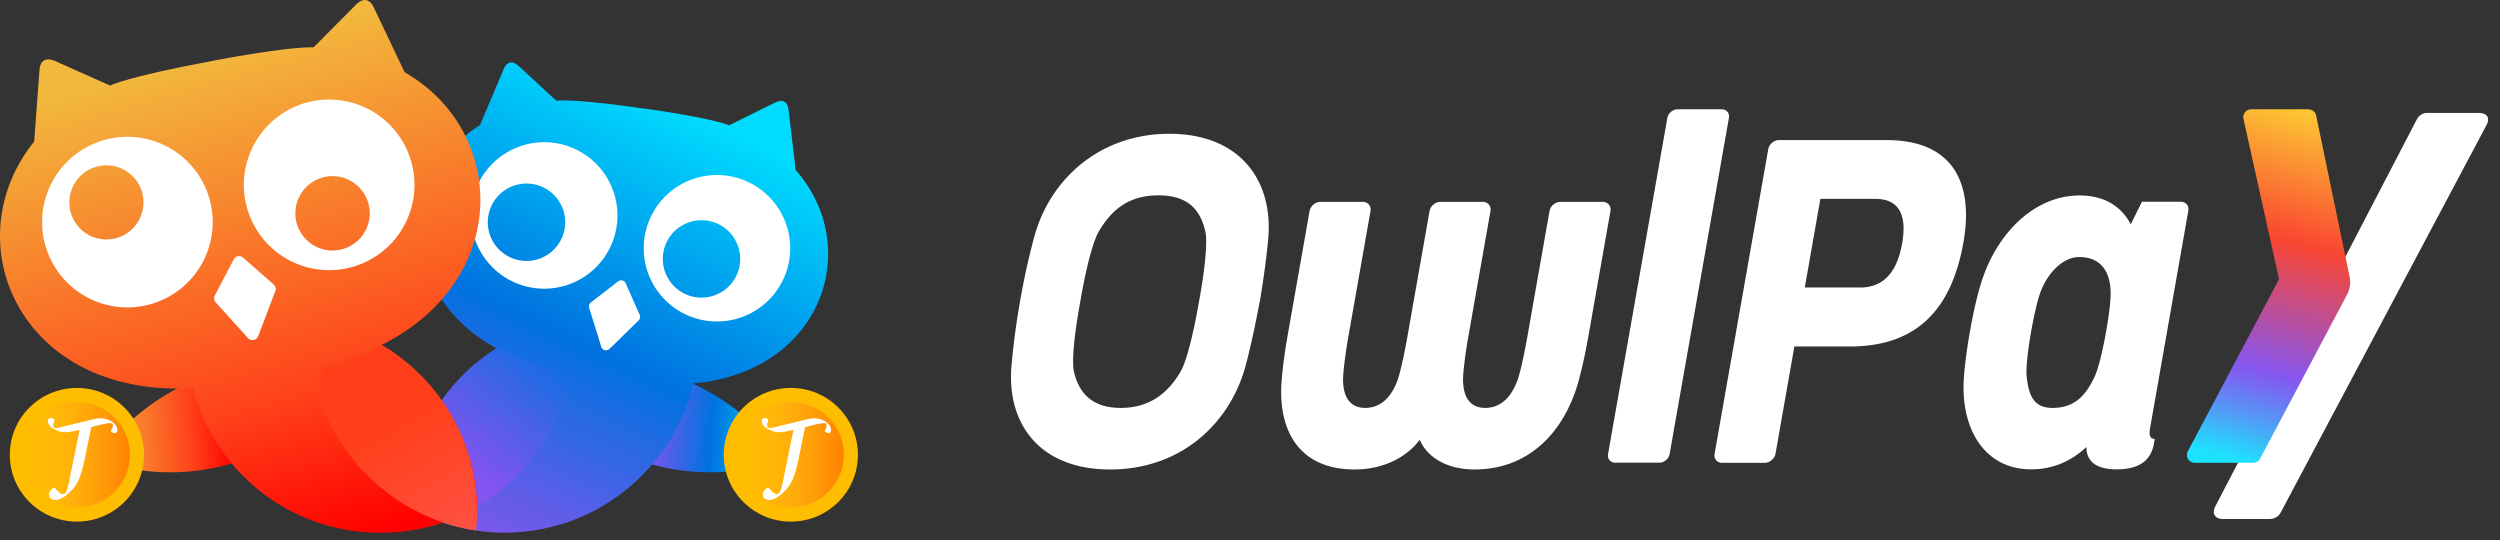 <svg xmlns="http://www.w3.org/2000/svg" width="199" height="43" fill="none" viewBox="0 0 199 43"><rect x="0" y="0" width="199" height="43" fill="#333333" stroke="none"/><g clip-path="url(#a)"><path fill="url(#b)" d="M11.11 32.91c4.7-3.87 11.08-4.96 16.78-2.92-.93 1.38-2.05 2.62-3.35 3.69-.39.32-.8.62-1.22.9a8.02 8.02 0 0 1-5.53.54c.34.22.7.41 1.08.58.5.22 1.02.37 1.54.48-3.97 1.71-8.49 1.9-12.65.41.93-1.38 2.05-2.62 3.35-3.69z"/><path fill="url(#c)" d="M58.95 32.91a17.26 17.26 0 0 0-16.78-2.92c.93 1.38 2.05 2.62 3.35 3.69.39.32.8.62 1.22.9 1.68.81 3.64 1.04 5.53.54-.34.22-.7.41-1.08.58-.5.22-1.02.37-1.54.48 3.97 1.71 8.49 1.9 12.65.41-.93-1.38-2.05-2.62-3.35-3.69z"/><path fill="url(#d)" d="M55.58 27.48c-.27 8.28-7.06 14.92-15.41 14.92-2.85 0-5.53-.78-7.83-2.13.26-8.28 7.06-14.92 15.41-14.92 2.86 0 5.53.77 7.82 2.13z"/><path fill="url(#e)" d="M32.4 42.25c-.05-.49-.07-.98-.07-1.48 0-5.5 2.88-10.33 7.22-13.06 2.87-1.81 6.38.98 5.31 4.19-1.89 5.65-6.92 9.62-12.45 10.34z"/><path fill="url(#f)" d="M37.98 40.35a15.25 15.25 0 0 1-7.74 2.06c-8.38-.01-15.18-6.7-15.4-15.02 2.28-1.32 4.92-2.07 7.74-2.06 8.38.01 15.18 6.7 15.4 15.02"/><path fill="url(#g)" d="M37.97 40.76c0 .49-.02.98-.07 1.47-5.5-.81-10.46-4.74-12.35-10.28-1.1-3.21 2.47-6.01 5.32-4.18 4.27 2.74 7.1 7.54 7.1 12.99"/><path fill="url(#h)" d="M51.202 8.63c2.94.41 5.81.94 6.85 1.34l3.49-1.73c.7-.4 1.15-.22 1.23.52l.56 4.77c5.45 6.18 2.1 16.13-8.22 17-2.27.19-4.61.13-6.99-.21-2.38-.33-4.65-.94-6.77-1.75-9.66-3.72-10.1-14.21-3.14-18.62l1.87-4.42c.28-.69.76-.74 1.33-.16l2.86 2.64c1.11-.1 4.02.2 6.95.63z"/><path fill="#fff" d="M43.32 22.98a5.83 5.83 0 1 0 0-11.66 5.83 5.83 0 0 0 0 11.66"/><path fill="url(#i)" d="M41.91 20.77a3.08 3.08 0 1 0 0-6.16 3.08 3.08 0 0 0 0 6.16"/><path fill="#fff" d="M57.07 25.59a5.83 5.83 0 1 0 0-11.66 5.83 5.83 0 0 0 0 11.66"/><path fill="url(#j)" d="M55.84 23.69a3.08 3.08 0 1 0 0-6.16 3.08 3.08 0 0 0 0 6.16"/><path fill="#fff" d="m49.81 22.57 1.11 2.49c.07.15.03.33-.09.45l-2.31 2.26c-.21.21-.57.12-.66-.17l-.96-3.09c-.05-.16 0-.33.14-.44l2.16-1.67a.4.4 0 0 1 .61.15z"/><path fill="url(#k)" d="M16.79 4.87c3.44-.66 6.86-1.15 8.17-1.1L28.2.51c.64-.71 1.21-.68 1.57.12l2.44 5.12c8.44 4.85 8.46 17.25-2.75 22.14a36.8 36.8 0 0 1-7.9 2.41h-.02c-2.79.53-5.56.72-8.24.61-12.23-.5-16.69-12.06-10.58-19.64l.42-5.65c.05-.88.57-1.11 1.43-.68l4.2 1.87c1.21-.53 4.57-1.3 8.02-1.93z"/><path fill="#fff" d="M10.142 24.47a6.79 6.79 0 1 0 0-13.58 6.79 6.79 0 0 0 0 13.58"/><path fill="url(#l)" d="M8.471 19.06a2.95 2.95 0 1 0 0-5.9 2.95 2.95 0 0 0 0 5.9"/><path fill="#fff" d="M28.632 21.055a6.79 6.79 0 1 0-4.913-12.66 6.79 6.79 0 0 0 4.913 12.66"/><path fill="url(#m)" d="M26.472 19.94a2.96 2.96 0 1 0 0-5.92 2.96 2.96 0 0 0 0 5.92"/><path fill="#fff" d="m19.351 20.51 2.43 2.13c.15.13.21.35.13.54l-1.36 3.58c-.13.34-.57.42-.81.15l-2.57-2.84a.485.485 0 0 1-.07-.55l1.5-2.87c.14-.28.51-.35.75-.14"/><path fill="#FFBD00" d="M62.951 41.52c2.95 0 5.34-2.382 5.34-5.32s-2.39-5.32-5.34-5.32-5.34 2.382-5.34 5.32 2.391 5.32 5.34 5.32"/><path fill="url(#n)" d="M62.95 40.4c2.331 0 4.22-1.88 4.22-4.2S65.282 32 62.95 32s-4.22 1.88-4.22 4.2 1.89 4.2 4.22 4.2"/><path fill="#fff" d="M66.132 34.03c-.1-.25-.35-.47-.68-.61-.3-.13-.74-.16-1.17-.06l-.15.04c-.6.14-1.12.28-1.76.43-.86.21-1.22.35-1.3.13-.04-.1 0-.26.08-.5.02-.04 0-.07-.04-.1-.09-.07-.24-.11-.36-.06s-.15.23-.08.41c.05.14.2.31.46.44.43.22.69.37 1.71.14.1-.02.21-.05.32-.08-.21 1-.39 1.9-.61 2.97-.31 1.51-.37 2.17-.73 2.15-.16 0-.36-.17-.62-.47-.05-.06-.1-.04-.16 0-.16.09-.32.31-.33.53 0 .22.21.39.5.41.22.01.56-.1.92-.41.6-.53.98-.83 1.38-2.61.22-1.01.39-1.94.54-2.62l.03-.16c.15-.04.24-.06.24-.06l.15-.04c1.13-.3 1.27-.23 1.32-.12.04.1-.01.29-.13.48-.03.05-.02.07.02.11.06.06.27.14.37.09.11-.05.13-.23.06-.43z"/><path fill="#FFBD00" d="M6.121 41.52c2.95 0 5.34-2.382 5.34-5.32s-2.39-5.32-5.34-5.32-5.34 2.382-5.34 5.32 2.391 5.32 5.34 5.32"/><path fill="url(#o)" d="M6.12 40.4c2.331 0 4.22-1.88 4.22-4.2S8.451 32 6.12 32 1.9 33.88 1.9 36.2s1.89 4.2 4.22 4.2"/><path fill="#fff" d="M9.312 34.03c-.1-.25-.35-.47-.68-.61-.3-.13-.74-.16-1.17-.06l-.15.04c-.6.14-1.12.28-1.76.43-.86.21-1.22.35-1.3.13-.04-.1 0-.26.08-.5.02-.04 0-.07-.04-.1-.09-.07-.24-.11-.36-.06s-.15.23-.08.41c.05.14.2.31.46.44.43.22.69.37 1.71.14.1-.02.21-.05.32-.08-.21 1-.39 1.9-.61 2.97-.31 1.51-.37 2.17-.73 2.15-.16 0-.36-.17-.62-.47-.05-.06-.1-.04-.16 0-.16.09-.32.31-.33.53 0 .22.21.39.5.41.22.01.56-.1.92-.41.6-.53.98-.83 1.38-2.61.22-1.01.39-1.94.54-2.62l.03-.16c.15-.04.24-.06.24-.06l.15-.04c1.13-.3 1.27-.23 1.32-.12.04.1-.01.29-.13.48-.03.05-.02.07.02.11.06.06.27.14.37.09.11-.05.13-.23.06-.43zm90.959-10.02c-.41 2.22-.83 4.03-1.13 5.14-1.25 4.57-5.14 8.22-10.77 8.22s-8.24-3.65-7.86-8.22c.1-1.13.29-2.92.68-5.14.43-2.45.83-4.01 1.13-5.14 1.23-4.57 5.19-8.22 10.76-8.22s8.23 3.65 7.88 8.22c-.09 1.11-.31 2.92-.68 5.14zm-4.83 0c.47-2.54.69-4.75.51-5.56-.37-1.61-1.24-2.9-3.74-2.9s-3.82 1.29-4.76 2.9c-.47.82-1.03 3.02-1.46 5.56-.47 2.54-.69 4.75-.51 5.56.37 1.61 1.35 2.9 3.74 2.9s3.82-1.29 4.76-2.9c.47-.82 1.02-3.02 1.46-5.56m32.14-7.94c.41 0 .68.33.61.74l-1.76 9.98c-.29 1.66-.7 3.43-1.03 4.36-1.35 3.85-4.18 6.22-8.03 6.22-2.18 0-3.77-.96-4.36-2.37-.99 1.35-2.84 2.37-5.19 2.37-3.83 0-5.85-2.37-5.84-6.22 0-.93.21-2.71.5-4.36l1.76-9.98c.07-.41.46-.74.87-.74h3.37c.41 0 .679.33.609.74l-1.759 9.98c-.25 1.42-.45 3-.42 3.62.07 1.52.81 2.06 1.77 2.06s1.91-.54 2.51-2.06c.25-.62.59-2.2.84-3.62l1.76-9.98c.07-.41.46-.74.87-.74h3.37c.41 0 .68.33.61.74l-1.761 9.98c-.25 1.42-.449 3-.419 3.62.07 1.52.81 2.06 1.77 2.06s1.909-.54 2.509-2.06c.25-.62.591-2.2.841-3.62l1.759-9.98c.07-.41.461-.74.871-.74zm.991 20.76c-.38 0-.64-.31-.57-.69l4.72-26.75c.07-.38.43-.69.82-.69h3.51c.38 0 .64.31.57.69l-4.72 26.75c-.07.38-.43.69-.82.69zm21.58-25.68c5.51 0 6.93 3.65 6.14 8.13-.89 5.03-3.44 8.3-9.04 8.3h-4.42l-1.5 8.53c-.07.4-.46.73-.86.73h-3.38c-.41.01-.68-.31-.61-.72l4.27-24.24c.07-.4.46-.73.86-.73zm-2.12 11.74c1.97 0 2.99-1.31 3.38-3.53s-.22-3.53-2.14-3.53h-4.37l-1.24 7.05h4.37zm23.428 12.39c-.17.96-.72 2.08-2.97 2.08-1.37 0-2.17-.44-2.37-1.34-.03-.15-.04-.3-.04-.44-1.18 1.11-2.64 1.78-4.4 1.78-3.5 0-5.44-2.87-5.38-6.7.03-1.76.69-6 1.47-8.36 1.27-3.86 4.25-6.74 7.76-6.74 2.02 0 3.32.88 4.08 2.29l.89-1.79h3.09c.4 0 .67.32.6.72l-.78 4.43-.42 2.39-1.84 10.46c-.11.6 0 .88.37.88l-.06.33zm-4.7-5.36c.53-1.16 1.24-5.08 1.25-6.55 0-1.65-.71-2.91-2.51-2.91-1.27 0-2.54 1.25-3.12 2.91-.51 1.48-1.18 5.4-1.06 6.55.15 1.52.54 2.55 2.06 2.55 1.8 0 2.68-1.03 3.38-2.55m19.802-9.23 5.82-11.19c.16-.31.48-.51.8-.51h4.15c.53 0 .97.31.56 1.03l-16.35 30.78a.99.99 0 0 1-.87.51h-3.76c-.53 0-.9-.38-.56-1.03l6.06-11.64 4.14-7.95z"/><path fill="url(#p)" d="M183.762 8.7h-4.57a.63.63 0 0 0-.62.73l2.84 12.79-7.26 13.7c-.22.42.08.92.55.92h4.65c.23 0 .44-.13.55-.33l6.91-13.03c.24-.45.32-.98.21-1.48l-2.65-12.77a.624.624 0 0 0-.62-.52z"/></g><defs><linearGradient id="b" x1="18.45" x2="7.53" y1="33.25" y2="33.93" gradientUnits="userSpaceOnUse"><stop stop-color="red"/><stop offset="0.29" stop-color="#FF3F19"/><stop offset="1" stop-color="#F2B83D"/></linearGradient><linearGradient id="c" x1="51.61" x2="62.53" y1="33.25" y2="33.93" gradientUnits="userSpaceOnUse"><stop stop-color="#8056EC"/><stop offset="0.46" stop-color="#0072DF"/><stop offset="1" stop-color="#00DCFF"/></linearGradient><linearGradient id="d" x1="39.36" x2="55.79" y1="43.42" y2="9.32" gradientUnits="userSpaceOnUse"><stop stop-color="#8056EC"/><stop offset="0.46" stop-color="#0072DF"/><stop offset="1" stop-color="#00DCFF"/></linearGradient><linearGradient id="e" x1="32.05" x2="53.82" y1="42.43" y2="15.62" gradientUnits="userSpaceOnUse"><stop offset="0.21" stop-color="#8553EF"/><stop offset="0.58" stop-color="#0072DF"/><stop offset="1" stop-color="#00DCFF"/></linearGradient><linearGradient id="f" x1="28.91" x2="17.92" y1="42.72" y2="3.89" gradientUnits="userSpaceOnUse"><stop stop-color="red"/><stop offset="0.29" stop-color="#FF3F19"/><stop offset="1" stop-color="#F2B83D"/></linearGradient><linearGradient id="g" x1="25.23" x2="37.73" y1="22.42" y2="45.78" gradientUnits="userSpaceOnUse"><stop offset="0.48" stop-color="#FF3F19"/><stop offset="1" stop-color="#FF564F"/></linearGradient><linearGradient id="h" x1="38.292" x2="54.722" y1="42.9" y2="8.8" gradientUnits="userSpaceOnUse"><stop stop-color="#8056EC"/><stop offset="0.46" stop-color="#0072DF"/><stop offset="1" stop-color="#00DCFF"/></linearGradient><linearGradient id="i" x1="31.37" x2="47.8" y1="39.57" y2="5.47" gradientUnits="userSpaceOnUse"><stop stop-color="#8056EC"/><stop offset="0.46" stop-color="#0072DF"/><stop offset="1" stop-color="#00DCFF"/></linearGradient><linearGradient id="j" x1="43.81" x2="60.25" y1="45.56" y2="11.46" gradientUnits="userSpaceOnUse"><stop stop-color="#8056EC"/><stop offset="0.46" stop-color="#0072DF"/><stop offset="1" stop-color="#00DCFF"/></linearGradient><linearGradient id="k" x1="26.501" x2="15.511" y1="43.4" y2="4.58" gradientUnits="userSpaceOnUse"><stop stop-color="red"/><stop offset="0.29" stop-color="#FF3F19"/><stop offset="1" stop-color="#F2B83D"/></linearGradient><linearGradient id="l" x1="16.962" x2="5.971" y1="46.1" y2="7.27" gradientUnits="userSpaceOnUse"><stop stop-color="red"/><stop offset="0.29" stop-color="#FF3F19"/><stop offset="1" stop-color="#F2B83D"/></linearGradient><linearGradient id="m" x1="33.402" x2="22.412" y1="41.45" y2="2.62" gradientUnits="userSpaceOnUse"><stop stop-color="red"/><stop offset="0.29" stop-color="#FF3F19"/><stop offset="1" stop-color="#F2B83D"/></linearGradient><linearGradient id="n" x1="58.73" x2="67.171" y1="36.2" y2="36.2" gradientUnits="userSpaceOnUse"><stop stop-color="#FFBB27" stop-opacity="0"/><stop offset="1" stop-color="#FF8000"/></linearGradient><linearGradient id="o" x1="1.9" x2="10.34" y1="-5.23794e-06" y2="-5.23794e-06" gradientUnits="userSpaceOnUse"><stop stop-color="#FFBB27" stop-opacity="0"/><stop offset="1" stop-color="#FF8000"/></linearGradient><linearGradient id="p" x1="177.452" x2="184.662" y1="36.44" y2="8.93" gradientUnits="userSpaceOnUse"><stop stop-color="#1DE2FE"/><stop offset="0.13" stop-color="#5597F6"/><stop offset="0.22" stop-color="#7868F1"/><stop offset="0.26" stop-color="#8656EF"/><stop offset="0.63" stop-color="#FA4632"/><stop offset="1" stop-color="#FDC933"/></linearGradient><clipPath id="a"><path fill="#fff" d="M0 0h199v43H0z"/></clipPath></defs></svg>